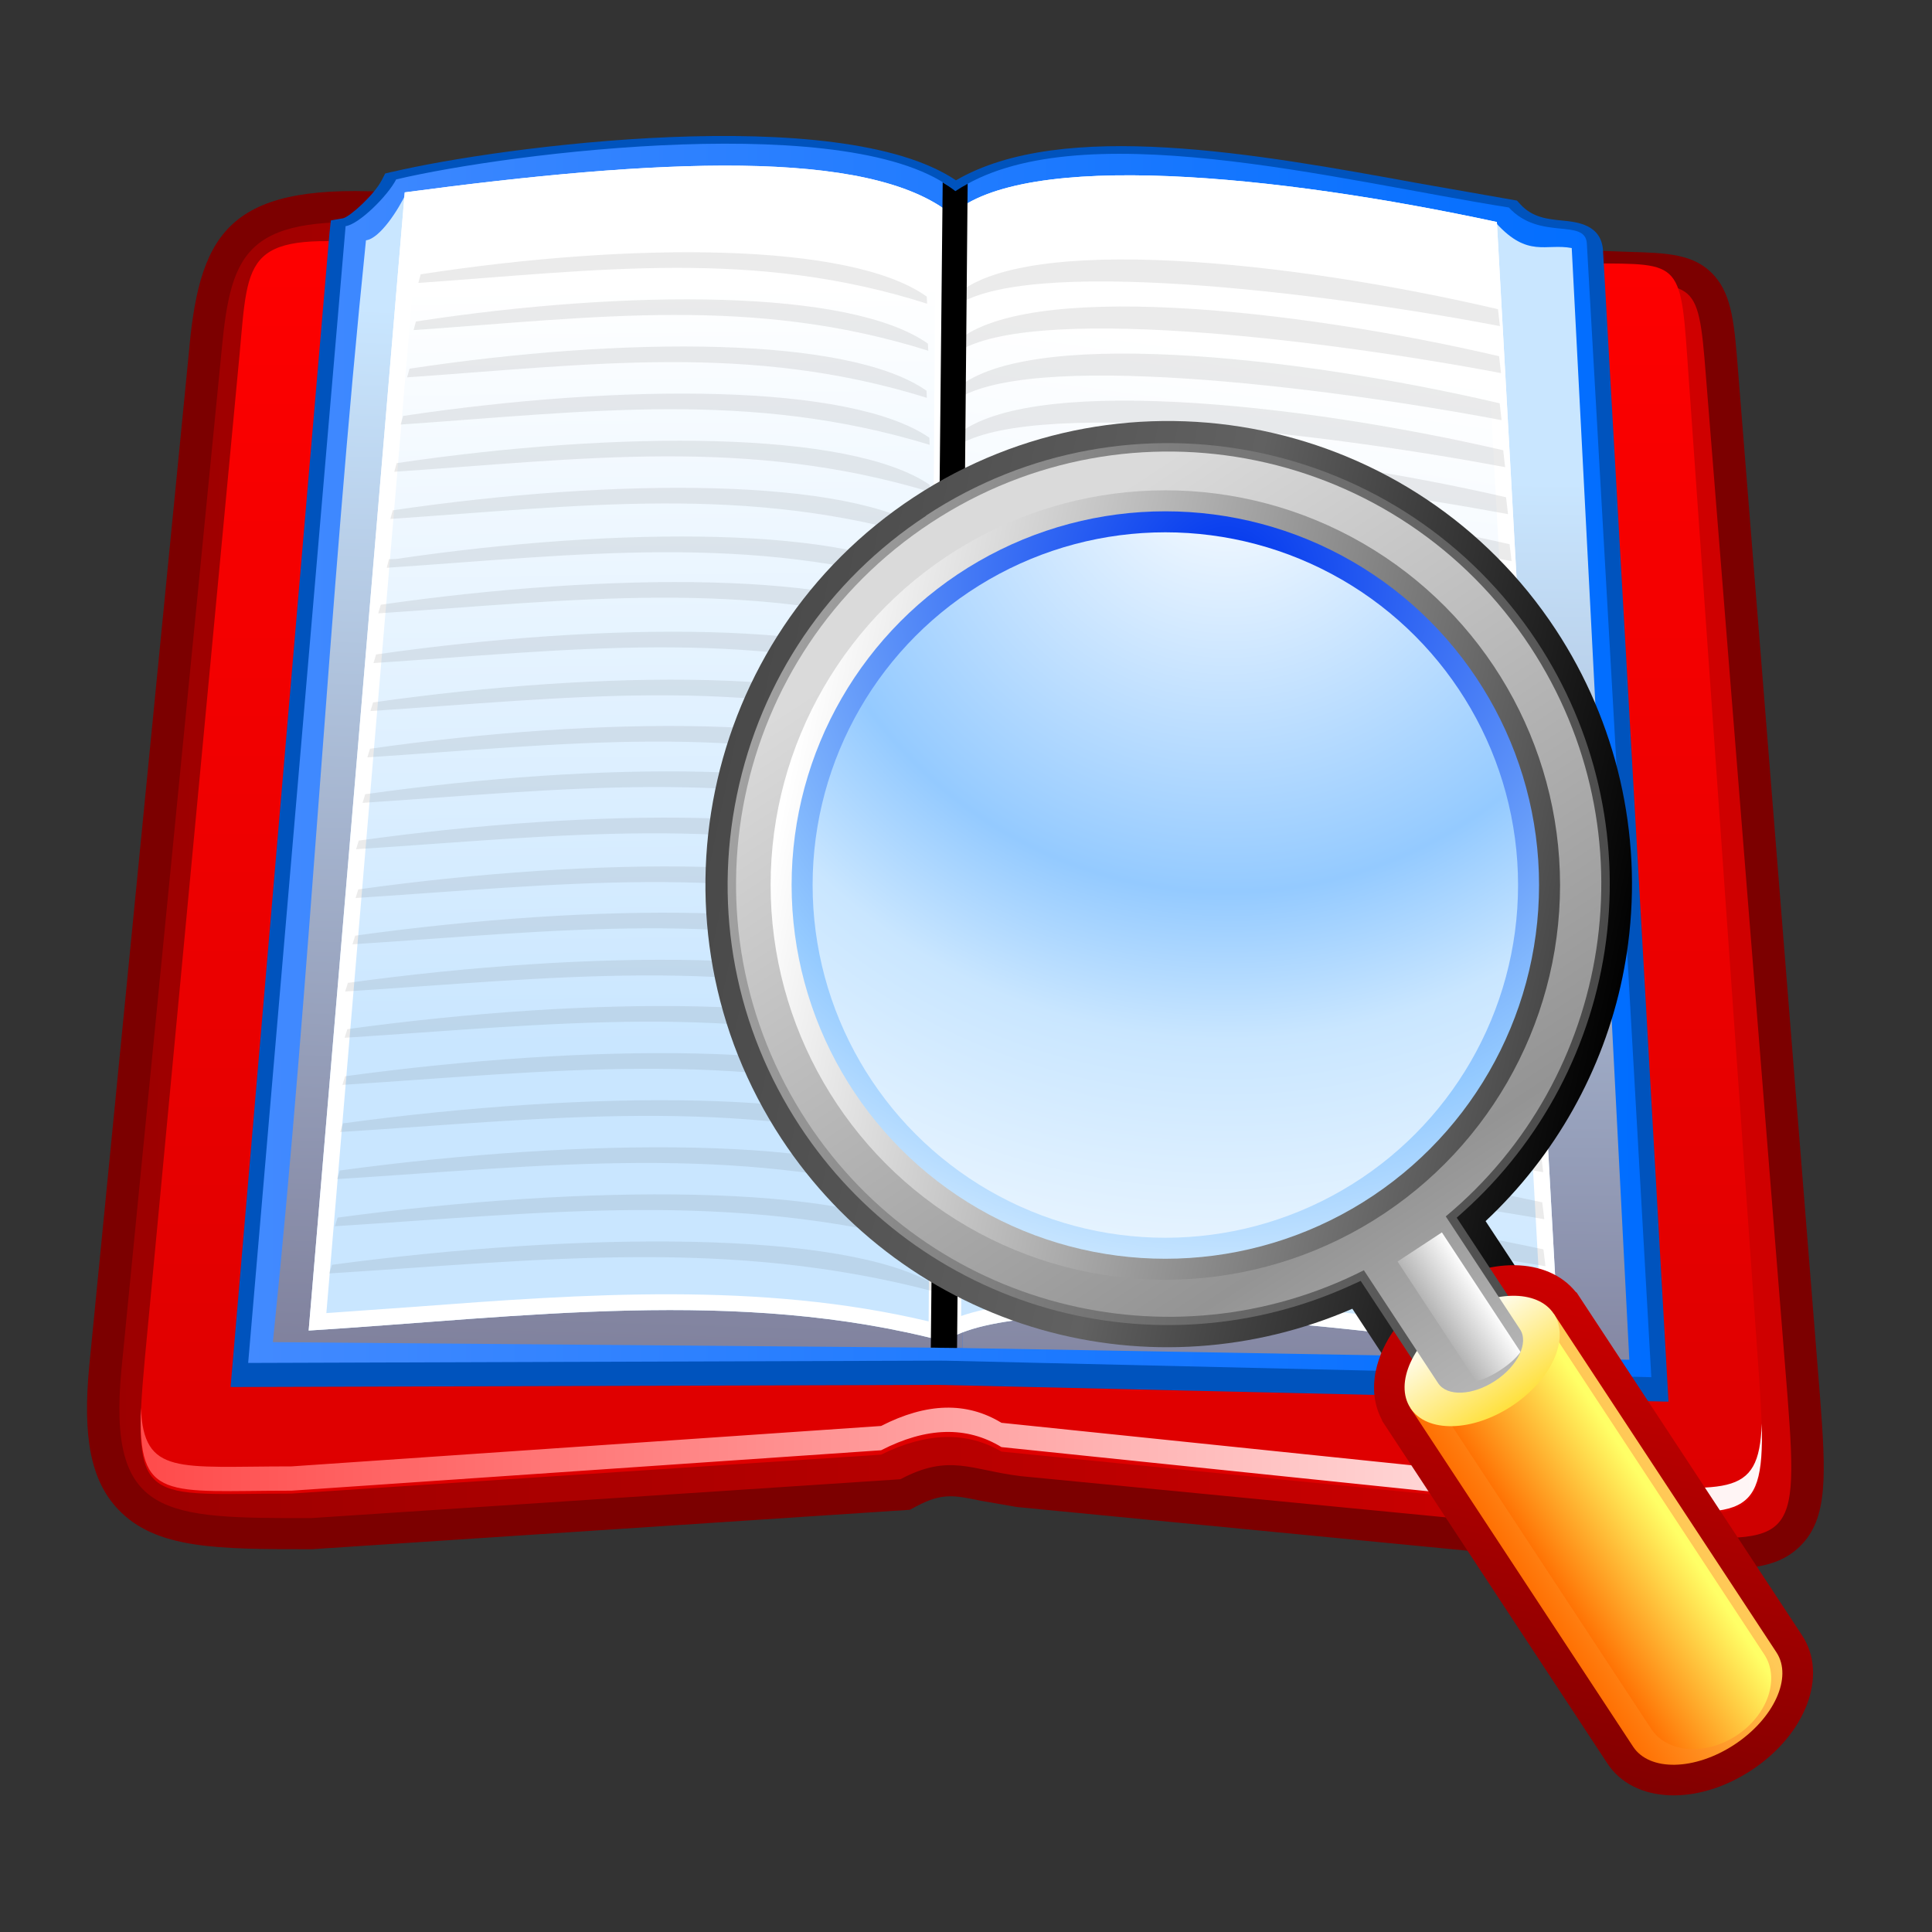 <?xml version="1.0" encoding="UTF-8" standalone="no"?>
<svg
   xmlns:dc="http://purl.org/dc/elements/1.1/"
   xmlns:cc="http://creativecommons.org/ns#"
   xmlns:rdf="http://www.w3.org/1999/02/22-rdf-syntax-ns#"
   xmlns:svg="http://www.w3.org/2000/svg"
   xmlns="http://www.w3.org/2000/svg"
   xmlns:sodipodi="http://sodipodi.sourceforge.net/DTD/sodipodi-0.dtd"
   xmlns:inkscape="http://www.inkscape.org/namespaces/inkscape"
   viewBox="0 0 546.133 546.133"
   width="128"
   height="128"
   version="1.2"
   id="svg8650"
   inkscape:version="0.91 r"
   sodipodi:docname="topics.svg">
  <rect x="0" y="0" width="546.133" height="546.133" fill="#333333" stroke="none"/>
  <sodipodi:namedview
     pagecolor="#ffffff"
     bordercolor="#666666"
     borderopacity="1"
     objecttolerance="10"
     gridtolerance="10"
     guidetolerance="10"
     inkscape:pageopacity="0"
     inkscape:pageshadow="2"
     inkscape:window-width="1920"
     inkscape:window-height="1051"
     id="namedview8916"
     showgrid="false"
     inkscape:zoom="2.7812867"
     inkscape:cx="80.630017"
     inkscape:cy="7.3771742"
     inkscape:window-x="1366"
     inkscape:window-y="0"
     inkscape:window-maximized="1"
     inkscape:current-layer="svg8650" />
  <title
     id="title8652">Postscript-viewer</title>
  <defs
     id="defs8654">
    <linearGradient
       id="l1"
       gradientUnits="userSpaceOnUse"
       x1="-243.37"
       x2="-44.489"
       y1="117.81"
       y2="117.81">
      <stop
         stop-color="#930000"
         offset="0"
         id="stop8657" />
      <stop
         stop-color="#7c0000"
         offset="1"
         id="stop8659" />
    </linearGradient>
    <linearGradient
       id="l2"
       gradientUnits="userSpaceOnUse"
       x1="16.385"
       x2="215.261"
       y1="1"
       y2="1">
      <stop
         stop-color="#900"
         offset="0"
         id="stop8662" />
      <stop
         stop-color="#cf0000"
         offset="1"
         id="stop8664" />
    </linearGradient>
    <linearGradient
       id="l3"
       gradientUnits="userSpaceOnUse"
       x1="127.52"
       x2="127.52"
       y1="258.85"
       y2="35.526">
      <stop
         stop-color="#cf0000"
         offset="0"
         id="stop8667" />
      <stop
         stop-color="#f00"
         offset="1"
         id="stop8669" />
    </linearGradient>
    <linearGradient
       id="l4"
       gradientUnits="userSpaceOnUse"
       x1="-52.449"
       x2="231.94"
       y1="186.85"
       y2="186.85">
      <stop
         stop-color="#f00"
         offset="0"
         id="stop8672" />
      <stop
         stop-color="#fff"
         offset="1"
         id="stop8674" />
    </linearGradient>
    <linearGradient
       id="l5"
       gradientUnits="userSpaceOnUse"
       x1="43.792"
       x2="210.87"
       y1="103.57"
       y2="103.57">
      <stop
         stop-color="#428aff"
         offset="0"
         id="stop8677" />
      <stop
         stop-color="#006dff"
         offset="1"
         id="stop8679" />
    </linearGradient>
    <linearGradient
       id="l6"
       gradientUnits="userSpaceOnUse"
       x1="76.136"
       x2="81.606"
       y1="179.472"
       y2="7.222">
      <stop
         stop-color="#7d7d99"
         offset="0"
         id="stop8682" />
      <stop
         stop-color="#c9e6ff"
         offset="0.75"
         id="stop8684" />
    </linearGradient>
    <linearGradient
       id="l7"
       gradientUnits="userSpaceOnUse"
       x1="156.435"
       x2="158.285"
       y1="186.242"
       y2="31.152">
      <stop
         stop-color="#7d7d99"
         offset="0"
         id="stop8687" />
      <stop
         stop-color="#c9e6ff"
         offset="0.75"
         id="stop8689" />
    </linearGradient>
    <linearGradient
       id="l8"
       gradientUnits="userSpaceOnUse"
       x1="78.475"
       x2="79.405"
       y1="44.232"
       y2="137.372">
      <stop
         stop-color="#fff"
         offset="0.034"
         id="stop8692" />
      <stop
         stop-color="#c9e6ff"
         offset="1"
         id="stop8694" />
    </linearGradient>
    <linearGradient
       id="l9"
       gradientUnits="userSpaceOnUse"
       x1="160.895"
       x2="144.015"
       y1="50.062"
       y2="172.402">
      <stop
         stop-color="#fff"
         offset="0.034"
         id="stop8697" />
      <stop
         stop-color="#c9e6ff"
         offset="1"
         id="stop8699" />
    </linearGradient>
    <linearGradient
       x1="99.299"
       y1="107.588"
       x2="208.193"
       y2="130.083"
       id="x2"
       gradientUnits="userSpaceOnUse">
      <stop
         stop-color="#494949"
         offset="0"
         id="stop8702" />
      <stop
         stop-color="#616161"
         offset="0.5"
         id="stop8704" />
      <stop
         stop-color="#000"
         offset="1"
         id="stop8706" />
    </linearGradient>
    <linearGradient
       id="x3"
       gradientUnits="userSpaceOnUse"
       x1="197.016"
       y1="228.985"
       x2="210.319"
       y2="164.587">
      <stop
         stop-color="#7c0000"
         offset="0"
         id="stop8709" />
      <stop
         stop-color="#cf0000"
         offset="1"
         id="stop8711" />
    </linearGradient>
    <linearGradient
       id="x4"
       gradientUnits="userSpaceOnUse"
       x1="100.597"
       y1="107.857"
       x2="206.893"
       y2="129.815">
      <stop
         stop-color="#a2a2a2"
         offset="0"
         id="stop8714" />
      <stop
         stop-color="#494949"
         offset="1"
         id="stop8716" />
    </linearGradient>
    <linearGradient
       id="x5"
       gradientUnits="userSpaceOnUse"
       x1="213.503"
       y1="192.809"
       x2="196.562"
       y2="203.952">
      <stop
         stop-color="#ffc957"
         offset="0"
         id="stop8719" />
      <stop
         stop-color="#ff6d00"
         offset="1"
         id="stop8721" />
    </linearGradient>
    <linearGradient
       id="x6"
       gradientUnits="userSpaceOnUse"
       x1="212.505"
       y1="193.388"
       x2="199.138"
       y2="202.17">
      <stop
         stop-color="#FF6"
         offset="0"
         id="stop8724" />
      <stop
         stop-color="#ff6d00"
         offset="1"
         id="stop8726" />
    </linearGradient>
    <linearGradient
       id="x7"
       gradientUnits="userSpaceOnUse"
       x1="196.489"
       y1="183.836"
       x2="187.196"
       y2="169.704">
      <stop
         stop-color="#ffd700"
         offset="0"
         id="stop8729" />
      <stop
         stop-color="#fff"
         offset="1"
         id="stop8731" />
    </linearGradient>
    <linearGradient
       id="x8"
       gradientUnits="userSpaceOnUse"
       x1="130.009"
       y1="82.742"
       x2="208.257"
       y2="201.737">
      <stop
         stop-color="#dadada"
         offset="0"
         id="stop8734" />
      <stop
         stop-color="#949494"
         offset="0.612"
         id="stop8736" />
      <stop
         stop-color="#dadada"
         offset="1"
         id="stop8738" />
    </linearGradient>
    <linearGradient
       id="x9"
       gradientUnits="userSpaceOnUse"
       x1="185.267"
       y1="170.681"
       x2="190.94"
       y2="166.951">
      <stop
         stop-color="#b2b2b2"
         offset="0"
         id="stop8741" />
      <stop
         stop-color="#fff"
         offset="1"
         id="stop8743" />
    </linearGradient>
    <linearGradient
       id="x1"
       gradientUnits="userSpaceOnUse"
       x1="107.545"
       y1="108.823"
       x2="199.25"
       y2="127.767">
      <stop
         stop-color="#fff"
         offset="0"
         id="stop8746" />
      <stop
         stop-color="#494949"
         offset="1"
         id="stop8748" />
    </linearGradient>
    <radialGradient
       id="r1"
       gradientUnits="userSpaceOnUse"
       cx="160.337"
       cy="81.892"
       r="116.95">
      <stop
         stop-color="#0035ed"
         offset="0.006"
         id="stop8751" />
      <stop
         stop-color="#94caff"
         offset="0.567"
         id="stop8753" />
      <stop
         stop-color="#c9e6ff"
         offset="0.708"
         id="stop8755" />
      <stop
         stop-color="#034cfe"
         offset="1"
         id="stop8757" />
    </radialGradient>
    <radialGradient
       id="r2"
       gradientUnits="userSpaceOnUse"
       cx="160.371"
       cy="66.649"
       r="116.95">
      <stop
         stop-color="#fff"
         offset="0.006"
         id="stop8760" />
      <stop
         stop-color="#94caff"
         offset="0.45"
         id="stop8762" />
      <stop
         stop-color="#c9e6ff"
         offset="0.6"
         id="stop8764" />
      <stop
         stop-color="#fff"
         offset="1"
         id="stop8766" />
    </radialGradient>
  </defs>
  <g
     id="g9538">
    <rect
       y="-6.3205291e-05"
       x="-2.974"
       height="546.133"
       width="546.133"
       id="rect9460"
       style="opacity:0;fill:#aa1000;fill-opacity:0.875;stroke:none;stroke-width:1.1;stroke-linecap:round;stroke-linejoin:round;stroke-miterlimit:4;stroke-dasharray:none;stroke-dashoffset:0;stroke-opacity:1" />
    <g
       transform="matrix(2.374,0,0,2.374,-33.808,-719.678)"
       id="g9462">
      <g
         id="g8768"
         transform="translate(0,290.133)">
        <title
           id="title8770">Book</title>
        <path
           d="m 36.797,54.336 0.001,-0.013 -11.928,121.32 c -0.819,8.58 0.21,13.69 3.435,17.094 4.501,4.749 11.841,4.748 22.952,4.748 l 0.132,0 71.186,-4.694 0.75,-0.399 c 3.072,-1.639 4.512,-1.34 7.663,-0.685 l 4.329,0.753 72.075,6.986 5.222,0.211 c 8.283,0.365 12.847,0.566 15.998,-2.558 3.301,-3.268 3.066,-8.425 2.324,-18.015 l -9.72,-121.65 c -0.445,-5.731 -0.715,-9.192 -2.843,-11.584 -2.337,-2.623 -5.549,-2.715 -10.412,-2.853 l -4.02,-0.145 -142.23,-6.891 c -19.819,-1.358 -23.587,4.306 -24.921,18.376 z"
           id="path8772"
           inkscape:connector-curvature="0"
           style="fill:url(#l1)" />
        <path
           d="M 61.523,39.667 C 43.707,38.448 41.781,42.593 40.637,54.673 l -11.928,121.33 c -1.696,17.769 5.062,17.78 22.547,17.778 l 70.2,-4.627 c 5.841,-3.114 8.474,-1.069 14.335,-0.368 l 71.875,6.966 c 19.675,0.658 20.902,2.711 19.426,-16.382 l -9.73,-121.65 c -0.96,-12.294 -1.2,-10.558 -13.62,-11.16 l -142.24,-6.891 z"
           id="path8774"
           inkscape:connector-curvature="0"
           style="fill:url(#l2)" />
        <path
           d="M 60.08,42.124 C 43.336,40.569 43.85,43.309 42.779,55.075 l -11.301,119.82 c -1.634,17.796 -0.007,15.962 17.482,15.965 l 70.197,-4.635 c 5.416,-2.675 10.185,-2.796 14.331,-0.363 l 70.755,7.055 c 19.678,0.676 20.724,2.709 19.421,-16.394 l -8.52,-121 c -0.84,-12.302 -1.18,-10.965 -13.61,-11.165 l -141.45,-2.241 z"
           id="path8776"
           inkscape:connector-curvature="0"
           style="fill:url(#l3)" />
        <path
           d="m 204.24,189.76 -70.755,-7.327 c -4.146,-2.525 -8.915,-2.401 -14.331,0.378 l -70.197,4.812 c -13.551,-0.002 -17.576,1.135 -17.943,-6.948 -0.378,11.225 2.959,9.839 17.943,9.841 l 70.197,-4.812 c 5.416,-2.779 10.185,-2.905 14.331,-0.378 l 70.755,7.327 c 17.017,0.607 20.098,2.257 19.777,-10.136 -0.312,9.224 -4.222,7.799 -19.777,7.243 z"
           id="path8778"
           inkscape:connector-curvature="0"
           style="fill:url(#l4)" />
        <path
           d="m 60.97,33.47 -0.865,0.204 -0.407,0.792 c -0.885,1.723 -3.726,4.304 -4.593,4.539 l -1.463,0.255 -0.169,1.484 -11.778,137.43 84.204,-0.257 87.013,1.998 -7.794,-137.04 c -0.183,-3.137 -3.096,-3.423 -4.835,-3.595 -1.741,-0.171 -3.541,-0.349 -4.978,-1.904 l -0.441,-0.478 -11.846,-2.08 c -18.91,-3.453 -42.28,-7.718 -54.95,-0.331 -13.87,-9.36 -54.268,-4.031 -67.09,-1.011 z"
           id="path8780"
           inkscape:connector-curvature="0"
           style="fill:#0053bd" />
        <path
           d="m 61.412,34.383 c -1.02,1.984 -4.465,5.369 -6.019,5.561 l -11.602,135.36 82.122,-0.273 0.965,0.007 83.99,1.966 -7.677,-134.97 c -0.17,-3.117 -5.58,-0.289 -9.29,-4.31 -20.39,-3.23 -51.78,-11.468 -65.89,-1.938 -11.79,-9.746 -52.926,-4.627 -66.588,-1.409 z"
           id="path8782"
           inkscape:connector-curvature="0"
           style="fill:url(#l5)" />
        <path
           d="m 57.818,41.628 c -4.546,44.244 -6.531,86.956 -11.084,131.2 l 82.127,0.69 c 0.709,-43.781 1.414,-87.564 2.129,-131.34 -9.86,-7.231 -36.838,-5.036 -66.761,-1.357 -0.471,0.061 -1.441,-5.185 -1.627,-4.797 -0.92,1.95 -3.112,5.394 -4.784,5.608 z"
           id="path8784"
           inkscape:connector-curvature="0"
           style="fill:url(#l6)" />
        <path
           d="m 201.39,42.546 6.856,132.38 -79.383,-1.397 c 0.711,-43.78 1.416,-87.571 2.131,-131.35 8.323,-6.807 35.606,-6.717 61.417,-2.57 3.769,4.131 5.875,2.364 8.979,2.944 z"
           id="path8786"
           inkscape:connector-curvature="0"
           style="fill:url(#l7)" />
        <path
           d="m 62.433,35.93 c -3.816,45.174 -7.628,90.35 -11.439,135.52 25.471,-1.596 51.168,-5.194 75.743,1.3 0.273,-44.73 0.549,-89.454 0.822,-134.19 -9.808,-7.994 -35.27,-6.621 -65.127,-2.635 z"
           id="path8788"
           inkscape:connector-curvature="0"
           style="fill:url(#l8)" />
        <path
           d="m 62.433,35.93 c -3.816,45.174 -7.628,90.35 -11.439,135.52 25.471,-1.596 51.168,-5.194 75.743,1.3 0.273,-44.73 0.549,-89.454 0.822,-134.19 -9.808,-7.994 -35.27,-6.621 -65.127,-2.635 z m 62.387,134.43 c -20.092,-4.774 -41.027,-3.264 -61.309,-1.73 0,0 -7.385,0.525 -10.41,0.74 0.362,-4.291 10.865,-128.73 11.117,-131.72 23.537,-3.092 51.032,-5.45 61.404,1.93 -0.013,1.986 -0.774,126.35 -0.803,130.78 z"
           id="path8790"
           inkscape:connector-curvature="0"
           style="fill:#ffffff" />
        <path
           d="m 192.48,39.452 7.476,135.31 c -23.01,-3.995 -64.398,-8.257 -73.218,-2.01 0.273,-44.727 0.549,-89.459 0.822,-134.19 8.572,-7.733 38.708,-4.748 64.92,0.89 z"
           id="path8792"
           inkscape:connector-curvature="0"
           style="fill:url(#l9)" />
        <path
           d="m 192.48,39.452 c -26.212,-5.638 -56.348,-8.623 -64.92,-0.89 -0.273,44.731 -0.55,89.464 -0.822,134.19 8.82,-6.247 50.208,-1.985 73.218,2.01 l -7.48,-135.31 z m -63.796,130.26 c 0.034,-5.555 0.787,-128.32 0.798,-130.18 7.319,-5.415 30.97,-4.843 61.155,1.51 0.157,2.851 7.007,126.82 7.261,131.42 -17.294,-2.84 -55.398,-7.542 -69.214,-2.746 z"
           id="path8794"
           inkscape:connector-curvature="0"
           style="fill:#ffffff" />
        <g
           id="g8796"
           style="fill:#565656;fill-opacity:0.119">
          <title
             id="title8798">Text Imitation</title>
          <path
             d="m 198.16,167.38 0.246,2.01 c -23.009,-3.995 -61.554,-8.327 -70.373,-2.079 l 0.074,-1.265 c 8.568,-7.734 43.841,-4.305 70.053,1.334 z"
             id="path8800"
             inkscape:connector-curvature="0" />
          <path
             d="m 198.02,161.78 0.243,2.011 c -23.008,-3.993 -61.55,-8.327 -70.371,-2.078 l 0.076,-1.264 c 8.567,-7.734 43.842,-4.305 70.052,1.331 z"
             id="path8802"
             inkscape:connector-curvature="0" />
          <path
             d="m 197.88,156.18 0.244,2.009 c -23.008,-3.992 -61.551,-8.325 -70.374,-2.078 l 0.077,-1.264 c 8.569,-7.735 43.841,-4.305 70.053,1.333 z"
             id="path8804"
             inkscape:connector-curvature="0" />
          <path
             d="m 197.75,150.58 0.246,2.009 c -23.011,-3.994 -61.554,-8.326 -70.375,-2.078 l 0.074,-1.264 c 8.57,-7.735 43.843,-4.305 70.055,1.333 z"
             id="path8806"
             inkscape:connector-curvature="0" />
          <path
             d="m 197.26,144.99 0.245,2.009 c -22.894,-3.998 -61.241,-8.335 -70.018,-2.087 l 0.074,-1.267 c 8.524,-7.731 43.618,-4.299 69.698,1.345 z"
             id="path8808"
             inkscape:connector-curvature="0" />
          <path
             d="m 197.12,139.39 0.242,2.012 c -22.892,-3.998 -61.24,-8.336 -70.017,-2.086 l 0.076,-1.268 c 8.525,-7.731 43.619,-4.297 69.698,1.342 z"
             id="path8810"
             inkscape:connector-curvature="0" />
          <path
             d="m 196.63,133.8 0.241,2.01 c -22.777,-4.001 -60.932,-8.342 -69.663,-2.097 l 0.076,-1.264 c 8.479,-7.732 43.396,-4.294 69.346,1.351 z"
             id="path8812"
             inkscape:connector-curvature="0" />
          <path
             d="m 196.85,128.19 0.242,2.009 c -22.8,-3.997 -60.993,-8.339 -69.732,-2.093 l 0.074,-1.266 c 8.488,-7.732 43.442,-4.292 69.416,1.35 z"
             id="path8814"
             inkscape:connector-curvature="0" />
          <path
             d="m 196.57,122.59 0.239,2.01 c -22.707,-4.001 -60.745,-8.346 -69.448,-2.101 l 0.075,-1.265 c 8.453,-7.731 43.264,-4.289 69.134,1.355 z"
             id="path8816"
             inkscape:connector-curvature="0" />
          <path
             d="m 196.15,117 0.238,2.009 c -22.565,-4.003 -60.37,-8.354 -69.022,-2.11 l 0.073,-1.265 c 8.404,-7.731 42.998,-4.283 68.71,1.366 z"
             id="path8818"
             inkscape:connector-curvature="0" />
          <path
             d="m 195.88,111.4 0.236,2.01 c -22.474,-4.008 -60.121,-8.361 -68.734,-2.119 l 0.072,-1.264 c 8.364,-7.729 42.817,-4.278 68.426,1.373 z"
             id="path8820"
             inkscape:connector-curvature="0" />
          <path
             d="m 195.6,105.8 0.237,2.012 c -22.36,-4.011 -59.814,-8.369 -68.38,-2.127 l 0.071,-1.266 c 8.322,-7.729 42.599,-4.272 68.071,1.381 z"
             id="path8822"
             inkscape:connector-curvature="0" />
          <path
             d="m 195.18,100.21 0.234,2.011 c -22.174,-4.015 -59.315,-8.382 -67.812,-2.143 l 0.071,-1.263 c 8.253,-7.726 42.241,-4.267 67.507,1.395 z"
             id="path8824"
             inkscape:connector-curvature="0" />
          <path
             d="m 194.9,94.611 0.238,2.009 c -22.104,-4.017 -59.132,-8.385 -67.6,-2.147 l 0.071,-1.264 c 8.222,-7.726 42.107,-4.263 67.29,1.401 z"
             id="path8826"
             inkscape:connector-curvature="0" />
          <path
             d="m 194.62,89.013 0.234,2.01 c -22.013,-4.018 -58.885,-8.392 -67.316,-2.153 l 0.071,-1.263 c 8.19,-7.727 41.931,-4.259 67.011,1.406 z"
             id="path8828"
             inkscape:connector-curvature="0" />
          <path
             d="m 194.2,83.419 0.236,2.01 c -21.9,-4.021 -58.58,-8.398 -66.96,-2.162 l 0.07,-1.262 c 8.144,-7.726 41.709,-4.255 66.654,1.414 z"
             id="path8830"
             inkscape:connector-curvature="0" />
          <path
             d="m 193.99,77.819 0.234,2.011 c -21.77,-4.024 -58.26,-8.407 -66.6,-2.169 l 0.068,-1.266 c 8.102,-7.722 41.486,-4.247 66.301,1.424 z"
             id="path8832"
             inkscape:connector-curvature="0" />
          <path
             d="m 193.57,72.227 0.233,2.009 c -21.642,-4.026 -57.889,-8.415 -66.178,-2.179 l 0.07,-1.266 c 8.047,-7.723 41.22,-4.239 65.874,1.435 z"
             id="path8834"
             inkscape:connector-curvature="0" />
          <path
             d="m 193.23,66.63 0.231,2.012 c -21.504,-4.031 -57.519,-8.425 -65.75,-2.19 l 0.068,-1.266 c 7.992,-7.721 40.954,-4.234 65.451,1.444 z"
             id="path8836"
             inkscape:connector-curvature="0" />
          <path
             d="m 192.81,61.037 0.229,2.009 c -21.35,-4.033 -57.09,-8.434 -65.26,-2.201 l 0.066,-1.266 c 7.935,-7.719 40.643,-4.227 64.957,1.458 z"
             id="path8838"
             inkscape:connector-curvature="0" />
          <path
             d="m 192.74,55.435 0.229,2.009 c -21.318,-4.033 -57.023,-8.435 -65.182,-2.203 l 0.068,-1.266 c 7.921,-7.718 40.598,-4.225 64.885,1.46 z"
             id="path8840"
             inkscape:connector-curvature="0" />
          <path
             d="m 192.61,49.834 0.23,2.01 c -21.272,-4.035 -56.9,-8.44 -65.042,-2.207 l 0.067,-1.267 c 7.906,-7.716 40.51,-4.222 64.745,1.464 z"
             id="path8842"
             inkscape:connector-curvature="0" />
          <path
             d="m 53.778,163.62 -0.335,1.027 c 25.474,-1.595 47.568,-4.304 72.144,2.192 l -0.046,-0.849 c -10.777,-6.462 -41.906,-6.358 -71.763,-2.371 z"
             id="path8844"
             inkscape:connector-curvature="0" />
          <path
             d="m 54.443,158 -0.33,1.028 c 25.186,-1.589 47.033,-4.291 71.336,2.213 l -0.045,-0.85 C 114.747,153.926 83.963,154.022 54.443,158 Z"
             id="path8846"
             inkscape:connector-curvature="0" />
          <path
             d="m 54.707,152.39 -0.328,1.027 c 25.045,-1.586 46.768,-4.282 70.935,2.224 l -0.046,-0.851 c -10.599,-6.467 -41.208,-6.374 -70.56,-2.4 z"
             id="path8848"
             inkscape:connector-curvature="0" />
          <path
             d="m 55.071,146.78 -0.326,1.029 c 24.974,-1.585 46.637,-4.281 70.735,2.228 l -0.046,-0.851 c -10.569,-6.467 -41.093,-6.377 -70.363,-2.406 z"
             id="path8850"
             inkscape:connector-curvature="0" />
          <path
             d="m 55.337,141.17 -0.324,1.026 c 24.828,-1.58 46.367,-4.272 70.33,2.236 l -0.046,-0.848 c -10.51,-6.469 -40.857,-6.382 -69.96,-2.415 z"
             id="path8852"
             inkscape:connector-curvature="0" />
          <path
             d="m 55.601,135.56 -0.323,1.027 c 24.758,-1.579 46.236,-4.271 70.13,2.242 l -0.046,-0.85 c -10.48,-6.469 -40.742,-6.388 -69.761,-2.42 z"
             id="path8854"
             inkscape:connector-curvature="0" />
          <path
             d="m 55.666,130.05 -0.322,1.028 c 24.688,-1.577 46.106,-4.268 69.93,2.245 l -0.046,-0.848 c -10.448,-6.471 -40.624,-6.391 -69.562,-2.426 z"
             id="path8856"
             inkscape:connector-curvature="0" />
          <path
             d="m 56.531,124.43 -0.316,1.027 c 24.332,-1.57 45.438,-4.252 68.922,2.269 l -0.044,-0.849 c -10.303,-6.473 -40.043,-6.401 -68.562,-2.448 z"
             id="path8858"
             inkscape:connector-curvature="0" />
          <path
             d="m 56.899,118.92 -0.316,1.025 c 24.296,-1.565 45.373,-4.249 68.822,2.273 l -0.044,-0.847 c -10.288,-6.475 -39.987,-6.405 -68.462,-2.452 z"
             id="path8860"
             inkscape:connector-curvature="0" />
          <path
             d="m 56.959,113.11 -0.317,1.026 c 24.227,-1.563 45.24,-4.246 68.622,2.278 l -0.043,-0.85 c -10.259,-6.474 -39.869,-6.407 -68.262,-2.455 z"
             id="path8862"
             inkscape:connector-curvature="0" />
          <path
             d="m 57.726,107.59 -0.312,1.025 c 23.941,-1.559 44.707,-4.232 67.818,2.298 l -0.045,-0.847 c -10.141,-6.479 -39.403,-6.419 -67.461,-2.477 z"
             id="path8864"
             inkscape:connector-curvature="0" />
          <path
             d="m 58.295,102.17 -0.31,1.027 c 23.691,-1.553 44.241,-4.222 67.115,2.313 l -0.045,-0.847 c -10.04,-6.477 -38.998,-6.426 -66.765,-2.49 z"
             id="path8866"
             inkscape:connector-curvature="0" />
          <path
             d="m 58.66,96.657 -0.305,1.025 c 23.619,-1.548 44.105,-4.216 66.915,2.318 l -0.043,-0.847 c -10.01,-6.479 -38.886,-6.429 -66.57,-2.496 z"
             id="path8868"
             inkscape:connector-curvature="0" />
          <path
             d="m 59.023,90.943 -0.306,1.026 c 23.516,-1.548 43.909,-4.213 66.613,2.328 l -0.046,-0.849 c -9.95,-6.481 -38.697,-6.435 -66.257,-2.505 z"
             id="path8870"
             inkscape:connector-curvature="0" />
          <path
             d="m 59.582,85.024 -0.304,1.026 c 23.372,-1.545 43.644,-4.207 66.209,2.338 l -0.044,-0.85 c -9.91,-6.482 -38.477,-6.441 -65.868,-2.514 z"
             id="path8872"
             inkscape:connector-curvature="0" />
          <path
             d="m 60.552,79.598 -0.254,1.025 c 22.98,-1.535 42.912,-4.189 65.102,2.364 l -0.044,-0.851 c -9.62,-6.488 -37.362,-6.469 -63.96,-2.56 z"
             id="path8874"
             inkscape:connector-curvature="0" />
          <path
             d="m 61.01,73.782 -0.294,1.025 c 22.695,-1.528 42.38,-4.177 64.299,2.384 l -0.045,-0.85 c -9.62,-6.488 -37.362,-6.469 -63.96,-2.56 z"
             id="path8876"
             inkscape:connector-curvature="0" />
          <path
             d="m 61.473,68.166 -0.289,1.027 c 22.516,-1.525 42.047,-4.168 63.794,2.394 l -0.043,-0.847 c -9.55,-6.494 -37.078,-6.476 -63.467,-2.574 z"
             id="path8878"
             inkscape:connector-curvature="0" />
          <path
             d="m 62.24,62.545 -0.29,1.023 c 22.234,-1.516 41.517,-4.153 62.991,2.417 l -0.042,-0.85 C 115.469,58.64 88.292,58.65 62.24,62.545 Z"
             id="path8880"
             inkscape:connector-curvature="0" />
          <path
             d="m 63.003,56.921 -0.282,1.027 c 21.841,-1.508 40.783,-4.14 61.885,2.439 l -0.044,-0.847 c -9.264,-6.499 -35.966,-6.503 -61.559,-2.62 z"
             id="path8882"
             inkscape:connector-curvature="0" />
          <path
             d="m 63.767,51.298 -0.278,1.026 c 21.629,-1.504 40.386,-4.127 61.282,2.456 l -0.043,-0.847 c -9.18,-6.501 -35.62,-6.511 -60.963,-2.635 z"
             id="path8884"
             inkscape:connector-curvature="0" />
          <path
             d="m 64.331,45.68 -0.274,1.027 c 21.379,-1.496 39.918,-4.118 60.576,2.473 l -0.042,-0.847 c -9.071,-6.505 -35.209,-6.522 -60.26,-2.653 z"
             id="path8886"
             inkscape:connector-curvature="0" />
        </g>
        <path
           d="M 128.2,173.52 129.462,34.9 c -0.505,0.273 -0.995,0.561 -1.464,0.872 -0.455,-0.37 -0.968,-0.71 -1.508,-1.037 l -1.415,138.75 0.838,0.007 0,0.007 2.287,0.026 z"
           id="path8888"
           inkscape:connector-curvature="0"
           style="fill:#000000" />
      </g>
      <g
         id="g8890"
         transform="translate(0,290.133)">
        <title
           id="title8892">Magnifier</title>
        <path
           d="m 123.08,72.202 0,0 c -25.417,16.713 -32.499,50.989 -15.786,76.407 7.26,11.041 18.238,19.113 30.915,22.727 12.265,3.501 25.371,2.59 37.058,-2.485 1.022,1.555 7.147,10.871 7.147,10.871 2.244,3.413 7.347,3.743 11.87,0.769 2.656,-1.747 4.346,-4.13 4.834,-6.491 0.342,-1.657 0.091,-3.304 -0.834,-4.711 0,0 -6.129,-9.317 -7.15,-10.871 8.302,-7.787 14.002,-17.928 16.295,-29.023 0.273,-1.326 0.5,-2.665 0.675,-4.016 1.704,-13.07 -1.357,-26.35 -8.616,-37.39 -16.713,-25.418 -50.99,-32.5 -76.407,-15.786 z"
           id="path8894"
           inkscape:connector-curvature="0"
           style="fill:url(#x2)" />
        <path
           d="m 185.19,166.65 c -3.88,2.548 -6.41,6.118 -7.127,9.594 -0.422,2.041 -0.219,4.052 0.707,5.802 l 0.029,0.057 0.018,0.103 26.828,40.803 c 3.106,4.721 10.631,5.072 17.131,0.8 6.501,-4.274 9.159,-11.322 6.056,-16.044 l -26.864,-40.854 -0.074,-0.027 c -3.343,-4.198 -10.524,-4.297 -16.703,-0.232 z"
           id="path8896"
           inkscape:connector-curvature="0"
           style="fill:url(#x3)" />
        <path
           d="m 124.54,74.415 c -11.701,7.696 -19.711,19.509 -22.553,33.261 -2.842,13.755 -0.169,27.775 7.525,39.478 6.911,10.51 17.361,18.194 29.427,21.634 12.027,3.43 24.914,2.443 36.286,-2.781 l 1.035,-0.474 8.374,12.734 c 1.413,2.149 4.939,2.153 8.198,0.009 3.262,-2.146 4.655,-5.384 3.242,-7.532 l -8.375,-12.735 0.848,-0.761 c 9.303,-8.371 15.317,-19.812 16.934,-32.213 1.622,-12.441 -1.293,-25.082 -8.203,-35.592 -15.93,-24.211 -48.56,-30.953 -72.76,-15.043 z"
           id="path8898"
           inkscape:connector-curvature="0"
           style="fill:url(#x4)" />
        <path
           d="m 199.26,169.46 26.51,40.314 c 1.947,2.965 -0.295,7.878 -5.008,10.977 -4.715,3.102 -10.114,3.212 -12.064,0.247 l -26.508,-40.315 17.07,-11.223 z"
           id="path8900"
           inkscape:connector-curvature="0"
           style="fill:url(#x5)" />
        <path
           d="m 198.48,170.72 25.834,39.291 c 1.898,2.888 0.421,7.211 -3.298,9.655 -3.718,2.446 -8.271,2.088 -10.172,-0.799 l -25.833,-39.29 13.469,-8.857 z"
           id="path8902"
           inkscape:connector-curvature="0"
           style="fill:url(#x6)" />
        <path
           d="m 199.26,169.46 c 1.949,2.962 -0.295,7.877 -5.009,10.976 -4.714,3.099 -10.113,3.213 -12.062,0.247 -1.948,-2.963 0.294,-7.876 5.008,-10.976 4.714,-3.099 10.113,-3.212 12.062,-0.247 z"
           id="path8904"
           inkscape:connector-curvature="0"
           style="fill:url(#x7)" />
        <path
           d="m 110.36,146.6 c -15.63,-23.772 -9.031,-55.711 14.739,-71.34 23.768,-15.631 55.709,-9.031 71.338,14.739 14.545,22.119 9.835,51.312 -10.046,67.856 l 8.842,13.444 c 1.062,1.615 -0.261,4.362 -2.952,6.134 -2.692,1.77 -5.738,1.895 -6.801,0.28 l -8.839,-13.445 c -23.07,11.698 -51.737,4.452 -66.281,-17.668 z"
           id="path8906"
           inkscape:connector-curvature="0"
           style="fill:url(#x8)" />
        <path
           d="m 185.93,159.76 c 0,0 8.856,13.469 9.362,14.233 -0.3,0.449 -1.044,1.275 -2.372,2.146 -1.329,0.874 -2.381,1.231 -2.912,1.328 -0.501,-0.766 -9.359,-14.237 -9.359,-14.237 l 5.281,-3.47 z"
           id="path8908"
           inkscape:connector-curvature="0"
           style="fill:url(#x9)" />
        <circle
           cx="153"
           cy="118.4"
           r="47"
           id="circle8910"
           style="fill:url(#x1)" />
        <circle
           cx="153"
           cy="118.4"
           r="44.5"
           id="circle8912"
           style="fill:url(#r1)" />
        <circle
           cx="153"
           cy="118.4"
           r="42"
           id="circle8914"
           style="fill:url(#r2)" />
      </g>
    </g>
  </g>
</svg>
